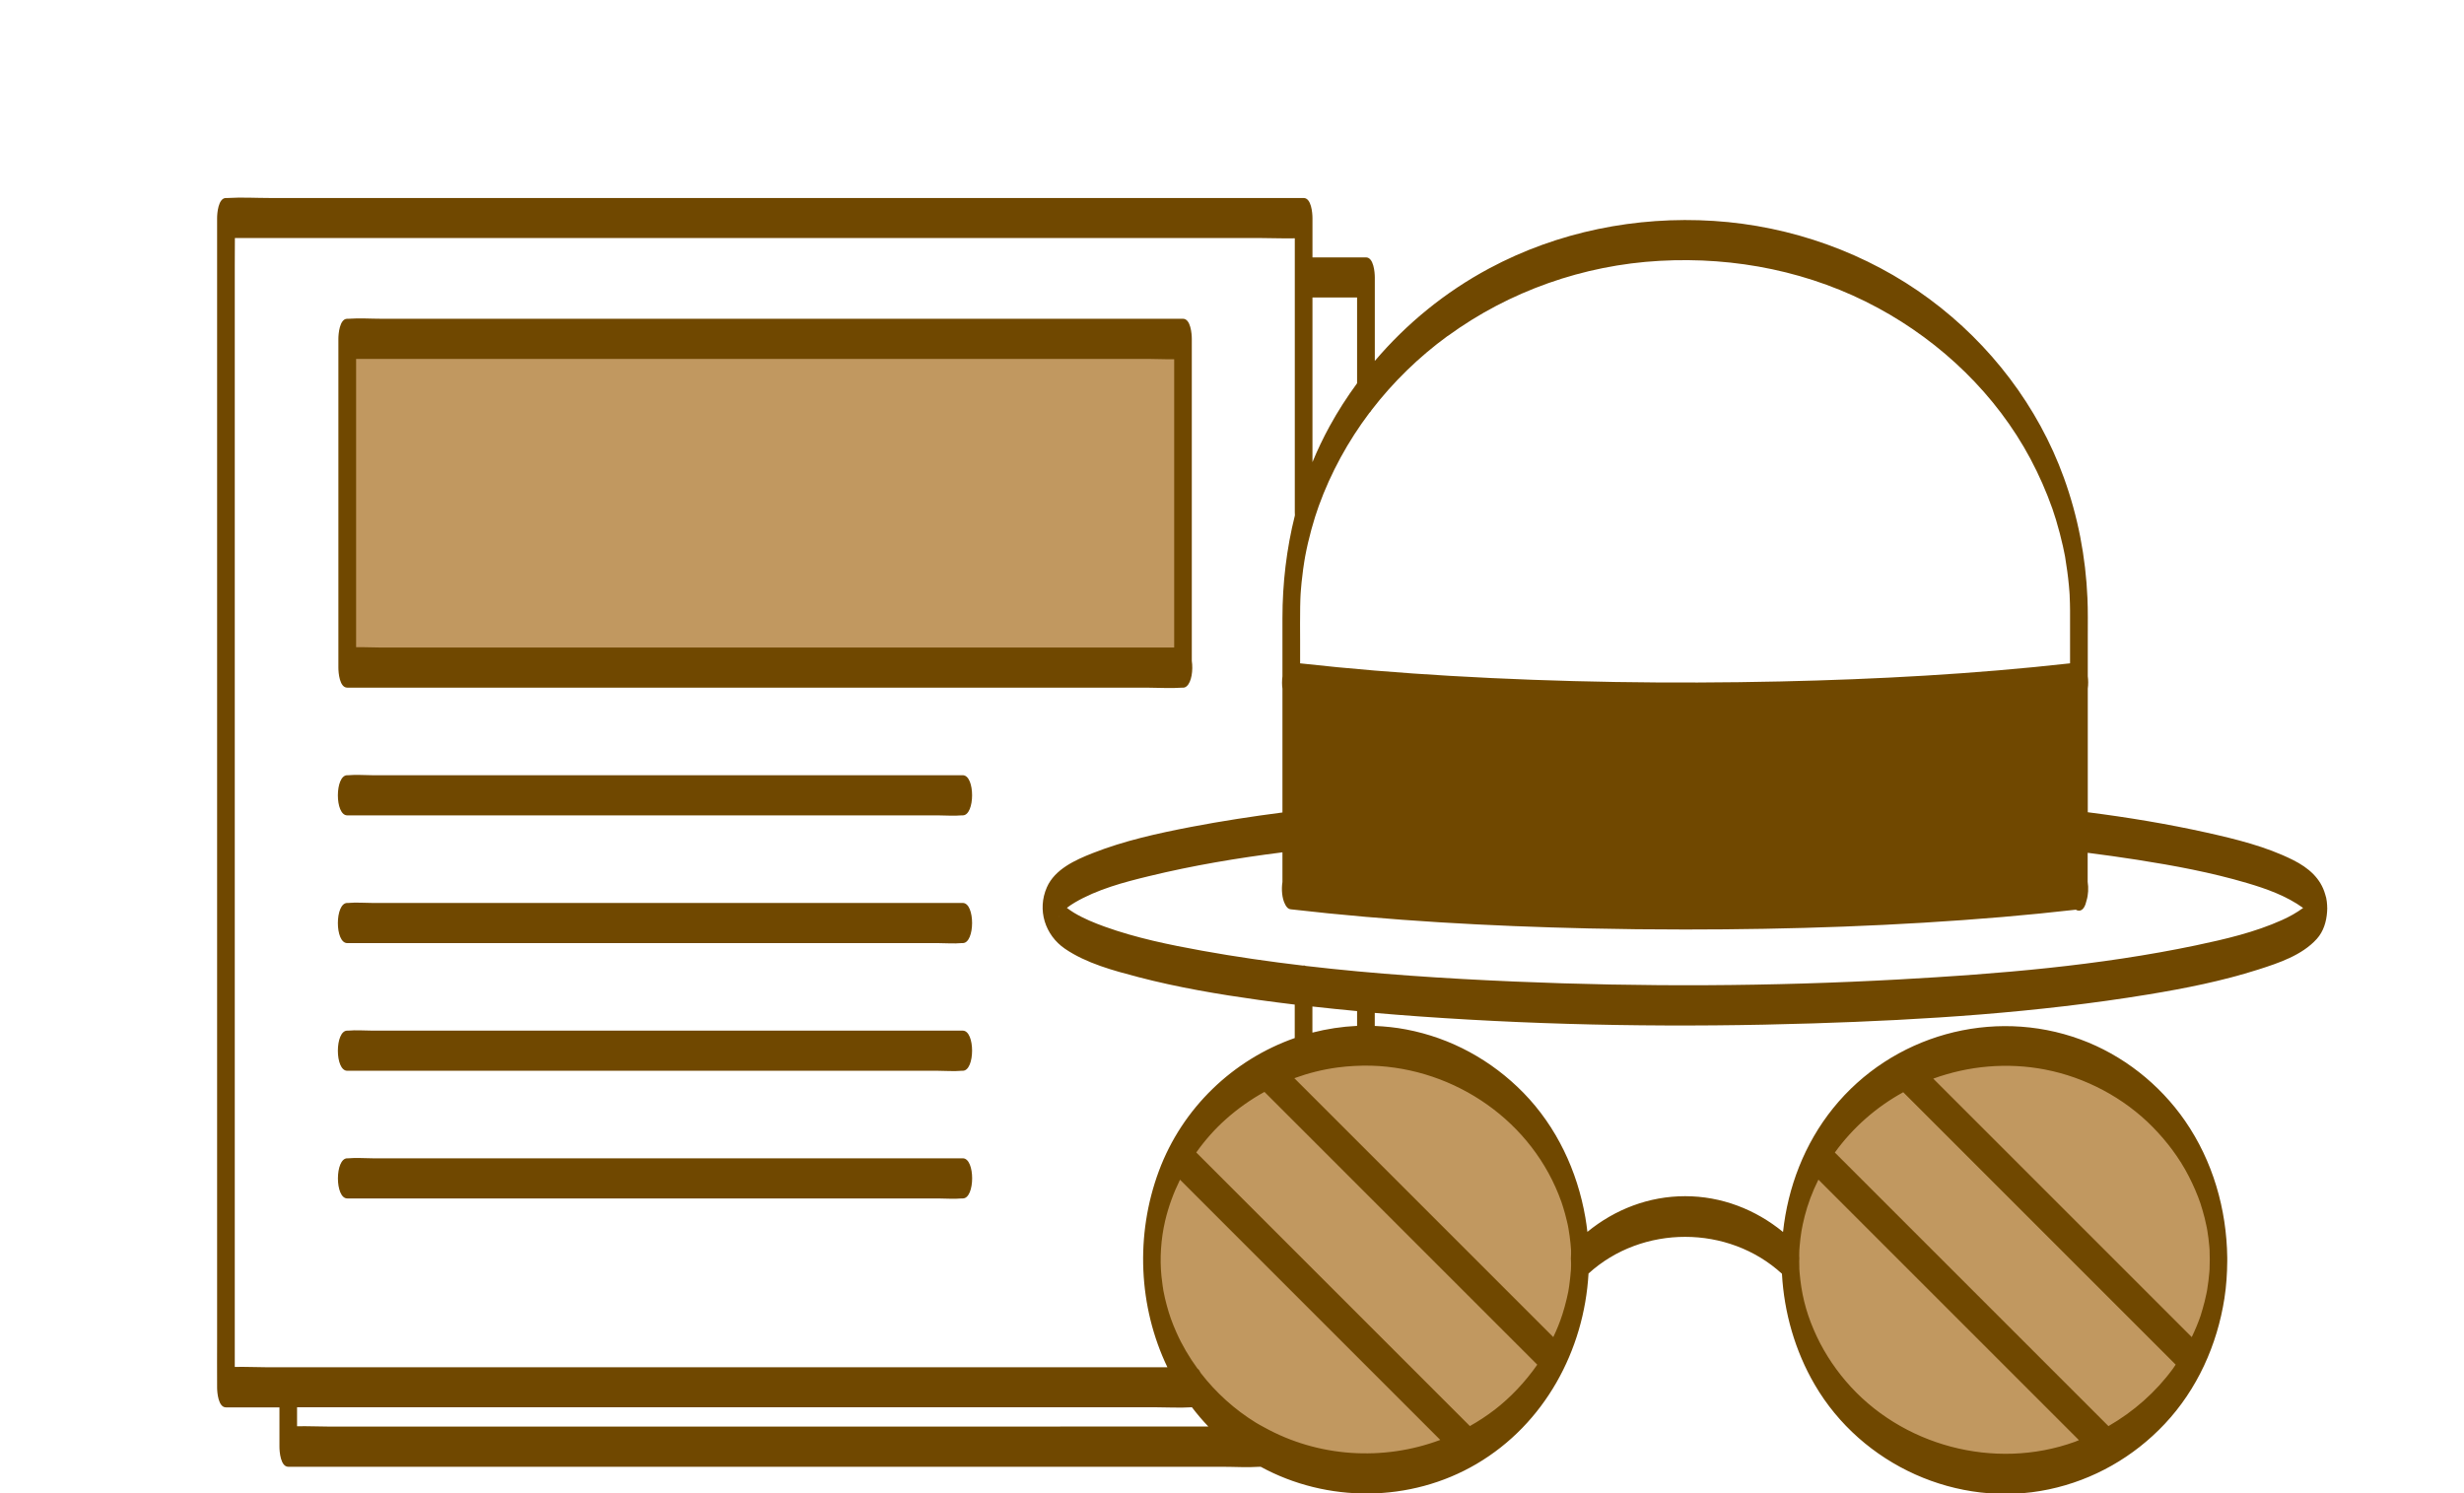 <?xml version="1.0" encoding="UTF-8"?>
<svg id="_圖層_1" data-name="圖層 1" xmlns="http://www.w3.org/2000/svg" viewBox="0 0 435.14 263.76">
  <defs>
    <style>
      .cls-1 {
        fill: #b27f39;
        opacity: .8;
      }

      .cls-2 {
        fill: #704800;
      }
    </style>
  </defs>
  <circle class="cls-1" cx="241.37" cy="222.11" r="37.05"/>
  <circle class="cls-1" cx="354.12" cy="222.11" r="37.05"/>
  <rect class="cls-1" x="60.81" y="62.29" width="147.56" height="55.09"/>
  <g>
    <path class="cls-2" d="M410.98,160.35c0-.54-.06-1.59-.36-2.41-.79-2.78-2.89-4.66-5.7-6.06-4.74-2.37-10.07-3.67-15.21-4.82-6.93-1.54-13.95-2.7-21.01-3.6v-21.84c.1-.71.09-1.48,0-2.19v-7c0-2.26.04-4.53-.06-6.79-.31-7.27-1.68-14.41-4.16-21.26-4.55-12.58-12.99-23.61-23.72-31.55-11.02-8.16-24.46-12.94-38.13-13.81-13.69-.87-27.54,1.9-39.66,8.4-7.71,4.13-14.55,9.7-20.18,16.33v-14.75c0-.88-.2-3.54-1.56-3.54h-9.45v-6.95c0-.88-.2-3.54-1.56-3.54H47.67c-2.47,0-4.99-.15-7.46,0-.1,0-.21,0-.31,0-1.36,0-1.56,2.73-1.56,3.54v198.13c0,2.68-.02,5.36,0,8.04,0,.11,0,.23,0,.35,0,.88.2,3.54,1.56,3.54h9.45v6.95c0,.88.2,3.54,1.56,3.54h164.86c2.22,0,4.5.15,6.72,0,.05,0,.1,0,.15,0,11.7,6.38,26.42,6.38,38.13-.51,11.99-7.05,18.99-20.05,19.76-33.62,9.49-8.65,24.69-8.64,34.16.04.38,6.86,2.31,13.63,5.79,19.59,8.28,14.2,25.23,21.9,41.36,18.49,7.86-1.66,14.95-5.71,20.45-11.56,5.73-6.09,9.26-13.94,10.54-22.17.34-2.17.48-4.38.5-6.58,0-.09,0-.17,0-.23,0-.11,0-.25,0-.39-.11-8.58-2.55-17.05-7.45-24.15-4.5-6.51-11.03-11.66-18.48-14.39-15.58-5.71-33.28-.75-43.68,12.16-5.06,6.28-7.99,13.95-8.84,21.85-4.87-3.99-10.89-6.32-17.29-6.32s-12.39,2.32-17.26,6.3c-.1-.85-.21-1.71-.36-2.55-1.42-8.22-5.07-16-10.92-22-5.63-5.76-12.8-9.7-20.73-11.2-1.83-.35-3.68-.54-5.54-.62v-2.3c2.66.23,5.32.44,7.99.63,23.09,1.64,46.29,1.95,69.42,1.22,19.77-.62,39.65-1.9,59.19-5.11,6.55-1.08,13.1-2.38,19.43-4.4,3.6-1.15,7.73-2.52,10.34-5.42,1.18-1.31,1.69-3.04,1.81-4.78.02-.28.03-.52.03-.67ZM361.18,188.91c7.1,1.37,13.9,4.97,18.98,10.14,2.52,2.56,4.73,5.49,6.37,8.69.79,1.53,1.57,3.33,2.07,4.82.22.66.52,1.71.73,2.53.11.44.21.88.3,1.32.04.18.07.35.11.53,0,.06.06.36.08.46.15.9.26,1.81.34,2.72.02.22.04.44.05.66,0,.03,0,.06,0,.13.02.53.03,1.05.03,1.58,0,.47-.02.93-.03,1.4,0,.08,0,.14,0,.19-.01.2-.03.4-.04.6-.08,1.03-.22,2.05-.38,3.07,0,.03-.04.21-.05.3-.03.18-.07.35-.11.53-.09.44-.19.88-.3,1.32-.19.77-.56,2.03-.71,2.49-.44,1.29-.97,2.54-1.56,3.77-5.41-5.41-10.83-10.83-16.24-16.24-8.99-8.99-17.99-17.99-26.98-26.98-.81-.81-1.62-1.62-2.43-2.43,6.22-2.26,13.06-2.9,19.78-1.6ZM336.11,192.91c5.65,5.65,11.31,11.31,16.96,16.96,8.99,8.99,17.98,17.99,26.98,26.98,1.39,1.39,2.78,2.78,4.17,4.17-.16.23-.31.47-.47.7-3.04,4.16-6.96,7.6-11.4,10.16-5.54-5.54-11.08-11.08-16.62-16.62l-26.92-26.92-4.78-4.78c3.23-4.47,7.38-8.07,12.08-10.65ZM318.67,214.93c.56-2.22,1.39-4.44,2.46-6.58,5.63,5.63,11.26,11.26,16.89,16.89l26.92,26.92c.73.73,1.47,1.47,2.2,2.2-.24.09-.47.2-.71.29-14.18,5.13-30.75.73-40.5-10.75-2.31-2.72-4.22-5.75-5.62-9.03-1.47-3.42-2.21-6.56-2.51-10.17-.02-.2-.03-.4-.04-.6,0-.05,0-.11,0-.19,0-.38-.02-.76-.02-1.14.02-.33.03-.68,0-1.02,0-.21,0-.43.01-.64,0-.05,0-.2.01-.29.02-.23.03-.45.05-.68.19-2.14.38-3.27.86-5.19ZM365.49,105.07c0-.14-.01-.26,0,0h0ZM255.65,59.36c10.9-7.95,23.98-12.54,37.44-13.29,13.38-.75,26.78,1.93,38.6,8.34,11.22,6.08,20.85,15.32,26.88,26.62,1.51,2.84,2.81,5.79,3.88,8.82.15.41.42,1.25.63,1.94.24.79.46,1.58.67,2.38.2.75.38,1.5.55,2.26.08.38.16.76.24,1.14.04.22.09.44.13.65,0,.05.01.07.02.09,0,.06.02.11.03.21.26,1.6.49,3.21.64,4.83.04.39.07.79.1,1.18.02.21.03.41.04.62,0,.04,0,.08,0,.14.04.86.07,1.71.07,2.57,0,.59,0,1.18,0,1.76v7.54c-16.98,1.9-34.08,2.82-51.16,3.2-19.46.43-38.95.15-58.38-.99-8.83-.52-17.65-1.23-26.43-2.21v-4.13c0-1.95-.03-3.91.01-5.86,0-.4.02-.8.03-1.2,0-.17.01-.34.02-.51,0-.05.01-.27.02-.41,0-.08.01-.17.01-.18.02-.23.03-.45.05-.68.04-.45.08-.9.12-1.35.08-.78.17-1.56.28-2.34.06-.44.13-.88.2-1.33.02-.12.13-.75.15-.89.3-1.6.67-3.19,1.1-4.76.4-1.46.87-2.98,1.3-4.15,2.14-5.91,5.18-11.44,8.93-16.43.16-.13.29-.32.41-.53,3.81-4.95,8.34-9.36,13.41-13.06ZM239.66,52.53v15.16c-1.78,2.43-3.41,4.96-4.86,7.61-1.13,2.06-2.13,4.17-3.02,6.32v-29.08h7.89ZM41.46,241.42V46.88c0-1.61.02-3.23.02-4.84h180.97c2.05,0,4.15.1,6.21.05v6.7c0,.06,0,.11,0,.16v41.51c0,.15,0,.34.02.56-1.48,5.91-2.2,12.01-2.2,18.14v10.29c-.09.71-.1,1.49,0,2.2v21.85c-5.39.7-10.75,1.52-16.08,2.54-5.89,1.13-11.86,2.44-17.46,4.65-3.04,1.2-6.66,2.83-8.06,6.02-1.76,4.01-.32,8.45,3.18,10.85,3.79,2.59,8.57,3.86,12.95,5.01,6.99,1.83,14.15,3.04,21.3,4.04,2.11.3,4.22.56,6.34.82v5.91c-10.87,3.81-19.85,12.34-23.99,23.48-4.2,11.29-3.61,24.01,1.5,34.66H46.84c-1.77,0-3.59-.1-5.38-.05ZM187.13,161.65s0,0,0,0c-.16.55-.1.22,0,0ZM187.24,251.96H57.91c-1.8,0-3.64-.1-5.45-.05v-3.36h151.44c2.18,0,4.42.14,6.59,0,.9,1.18,1.86,2.32,2.9,3.4h-26.16ZM223.2,252.07s-.03-.02-.05-.03c-.45-.25-.91-.49-1.35-.76-3.76-2.32-7.09-5.32-9.77-8.81-.15-.33-.33-.59-.56-.76-1.45-1.99-2.72-4.13-3.72-6.39-.76-1.72-1.24-3.05-1.7-4.77-.23-.84-.43-1.7-.59-2.56,0-.03-.12-.73-.14-.91-.08-.57-.15-1.13-.21-1.7-.31-3.06-.11-6.51.66-9.79.58-2.46,1.47-4.89,2.62-7.23,5.61,5.61,11.21,11.21,16.82,16.82,8.99,8.99,17.98,17.98,26.97,26.97.72.72,1.45,1.45,2.17,2.17-10.07,3.77-21.57,3.08-31.14-2.25ZM263.87,249.05c-1.37,1.05-2.81,1.99-4.29,2.82l-16.64-16.64c-8.99-8.99-17.98-17.98-26.97-26.97-1.57-1.57-3.14-3.14-4.71-4.71,1.5-2.12,3.24-4.1,5.18-5.83,2.1-1.88,4.4-3.51,6.86-4.87,5.67,5.67,11.35,11.35,17.02,17.02,8.99,8.99,17.98,17.99,26.98,26.98,1.39,1.39,2.78,2.78,4.18,4.18-2.12,3.04-4.72,5.8-7.6,8.02ZM275.74,212.27c.18.51.45,1.4.66,2.16.12.43.23.87.33,1.31.05.22.1.44.15.66,0,0,.08.44.11.59.15.87.27,1.74.36,2.62.04.41.07.81.1,1.22,0,.09,0,.22,0,.26,0,.13,0,.26,0,.4-.05.52-.04,1.05,0,1.55,0,.17,0,.34,0,.51,0,.23-.02.47-.03.7,0-.15.05-.62,0,.1-.08.97-.18,1.94-.32,2.9-.03.23-.07.45-.11.67,0,.05-.01.08-.02.11,0,.02,0,.02,0,.04-.09.44-.18.88-.29,1.32-.22.93-.47,1.84-.76,2.75-.43,1.35-.98,2.7-1.61,4.02-5.42-5.42-10.84-10.84-16.26-16.26-8.99-8.99-17.99-17.99-26.98-26.98-.83-.83-1.66-1.66-2.49-2.49,2.46-.9,5.01-1.54,7.62-1.89,1.97-.26,3.96-.36,5.95-.32,14.88.43,28.57,9.9,33.58,24.03ZM239.66,181.19c-2.69.13-5.33.53-7.89,1.19v-4.61c2.63.3,5.26.56,7.89.81v2.6ZM387.85,166.96c-17.22,3.61-34.94,5.06-52.48,6.03-22.62,1.25-45.33,1.34-67.96.37-12.28-.53-24.61-1.32-36.85-2.76-.1-.05-.22-.09-.33-.08-.03,0-.05.02-.08.03-5.97-.71-11.93-1.56-17.84-2.63-5.8-1.05-11.65-2.25-17.21-4.25-1.86-.67-3.71-1.43-5.42-2.45-.44-.27-.86-.56-1.27-.87.45-.34.9-.66,1.39-.94,3.99-2.35,8.68-3.59,13.14-4.67,7.73-1.88,15.61-3.2,23.54-4.2v5.24c-.21,1.31-.07,2.89.44,3.88.23.53.58.92,1.1.95,0,0,0,0,0,0,17.42,2.01,34.97,2.97,52.5,3.37,5.69.13,11.38.19,17.06.19,18.7,0,37.43-.63,56.06-2.21,4.32-.37,8.64-.8,12.95-1.29.15.1.32.17.53.17.77.03,1.17-.89,1.37-1.82.3-.97.36-2.2.19-3.27v-5.13c2.93.38,5.86.78,8.78,1.24,6.51,1.02,13.03,2.23,19.36,4.1,3.46,1.02,6.96,2.27,9.91,4.4-1.16.85-2.41,1.55-3.73,2.14-4.8,2.16-10.03,3.38-15.16,4.46Z"/>
    <path class="cls-2" d="M61.32,166.57h104.26c1.4,0,2.86.13,4.25,0,.06,0,.13,0,.19,0,2.19,0,2.21-7.09,0-7.09h-104.26c-1.4,0-2.86-.13-4.25,0-.06,0-.13,0-.19,0-2.19,0-2.21,7.09,0,7.09Z"/>
    <path class="cls-2" d="M61.32,144.01h104.26c1.4,0,2.86.13,4.25,0,.06,0,.13,0,.19,0,2.19,0,2.21-7.09,0-7.09h-104.26c-1.4,0-2.86-.13-4.25,0-.06,0-.13,0-.19,0-2.19,0-2.21,7.09,0,7.09Z"/>
    <path class="cls-2" d="M72.14,211.67h93.45c1.4,0,2.86.13,4.25,0,.06,0,.13,0,.19,0,2.19,0,2.21-7.09,0-7.09h-104.26c-1.4,0-2.86-.13-4.25,0-.06,0-.13,0-.19,0-2.19,0-2.21,7.09,0,7.09h10.81Z"/>
    <path class="cls-2" d="M61.32,189.12h104.26c1.4,0,2.86.13,4.25,0,.06,0,.13,0,.19,0,2.19,0,2.21-7.09,0-7.09h-104.26c-1.4,0-2.86-.13-4.25,0-.06,0-.13,0-.19,0-2.19,0-2.21,7.09,0,7.09Z"/>
    <path class="cls-2" d="M61.32,121.46h141.54c1.91,0,3.89.14,5.8,0,.08,0,.16,0,.25,0,.27,0,.49-.1.68-.28.83-.73,1.13-2.79.88-4.46v-56.88c0-.88-.2-3.54-1.56-3.54H67.37c-1.91,0-3.89-.14-5.8,0-.08,0-.16,0-.25,0-1.36,0-1.56,2.73-1.56,3.54v58.07c0,.88.2,3.54,1.56,3.54ZM76.01,63.39h126.86c1.48,0,2.99.09,4.49.06v50.92H67.37c-1.47,0-2.99-.09-4.48-.06v-50.92h13.12Z"/>
  </g>
</svg>
